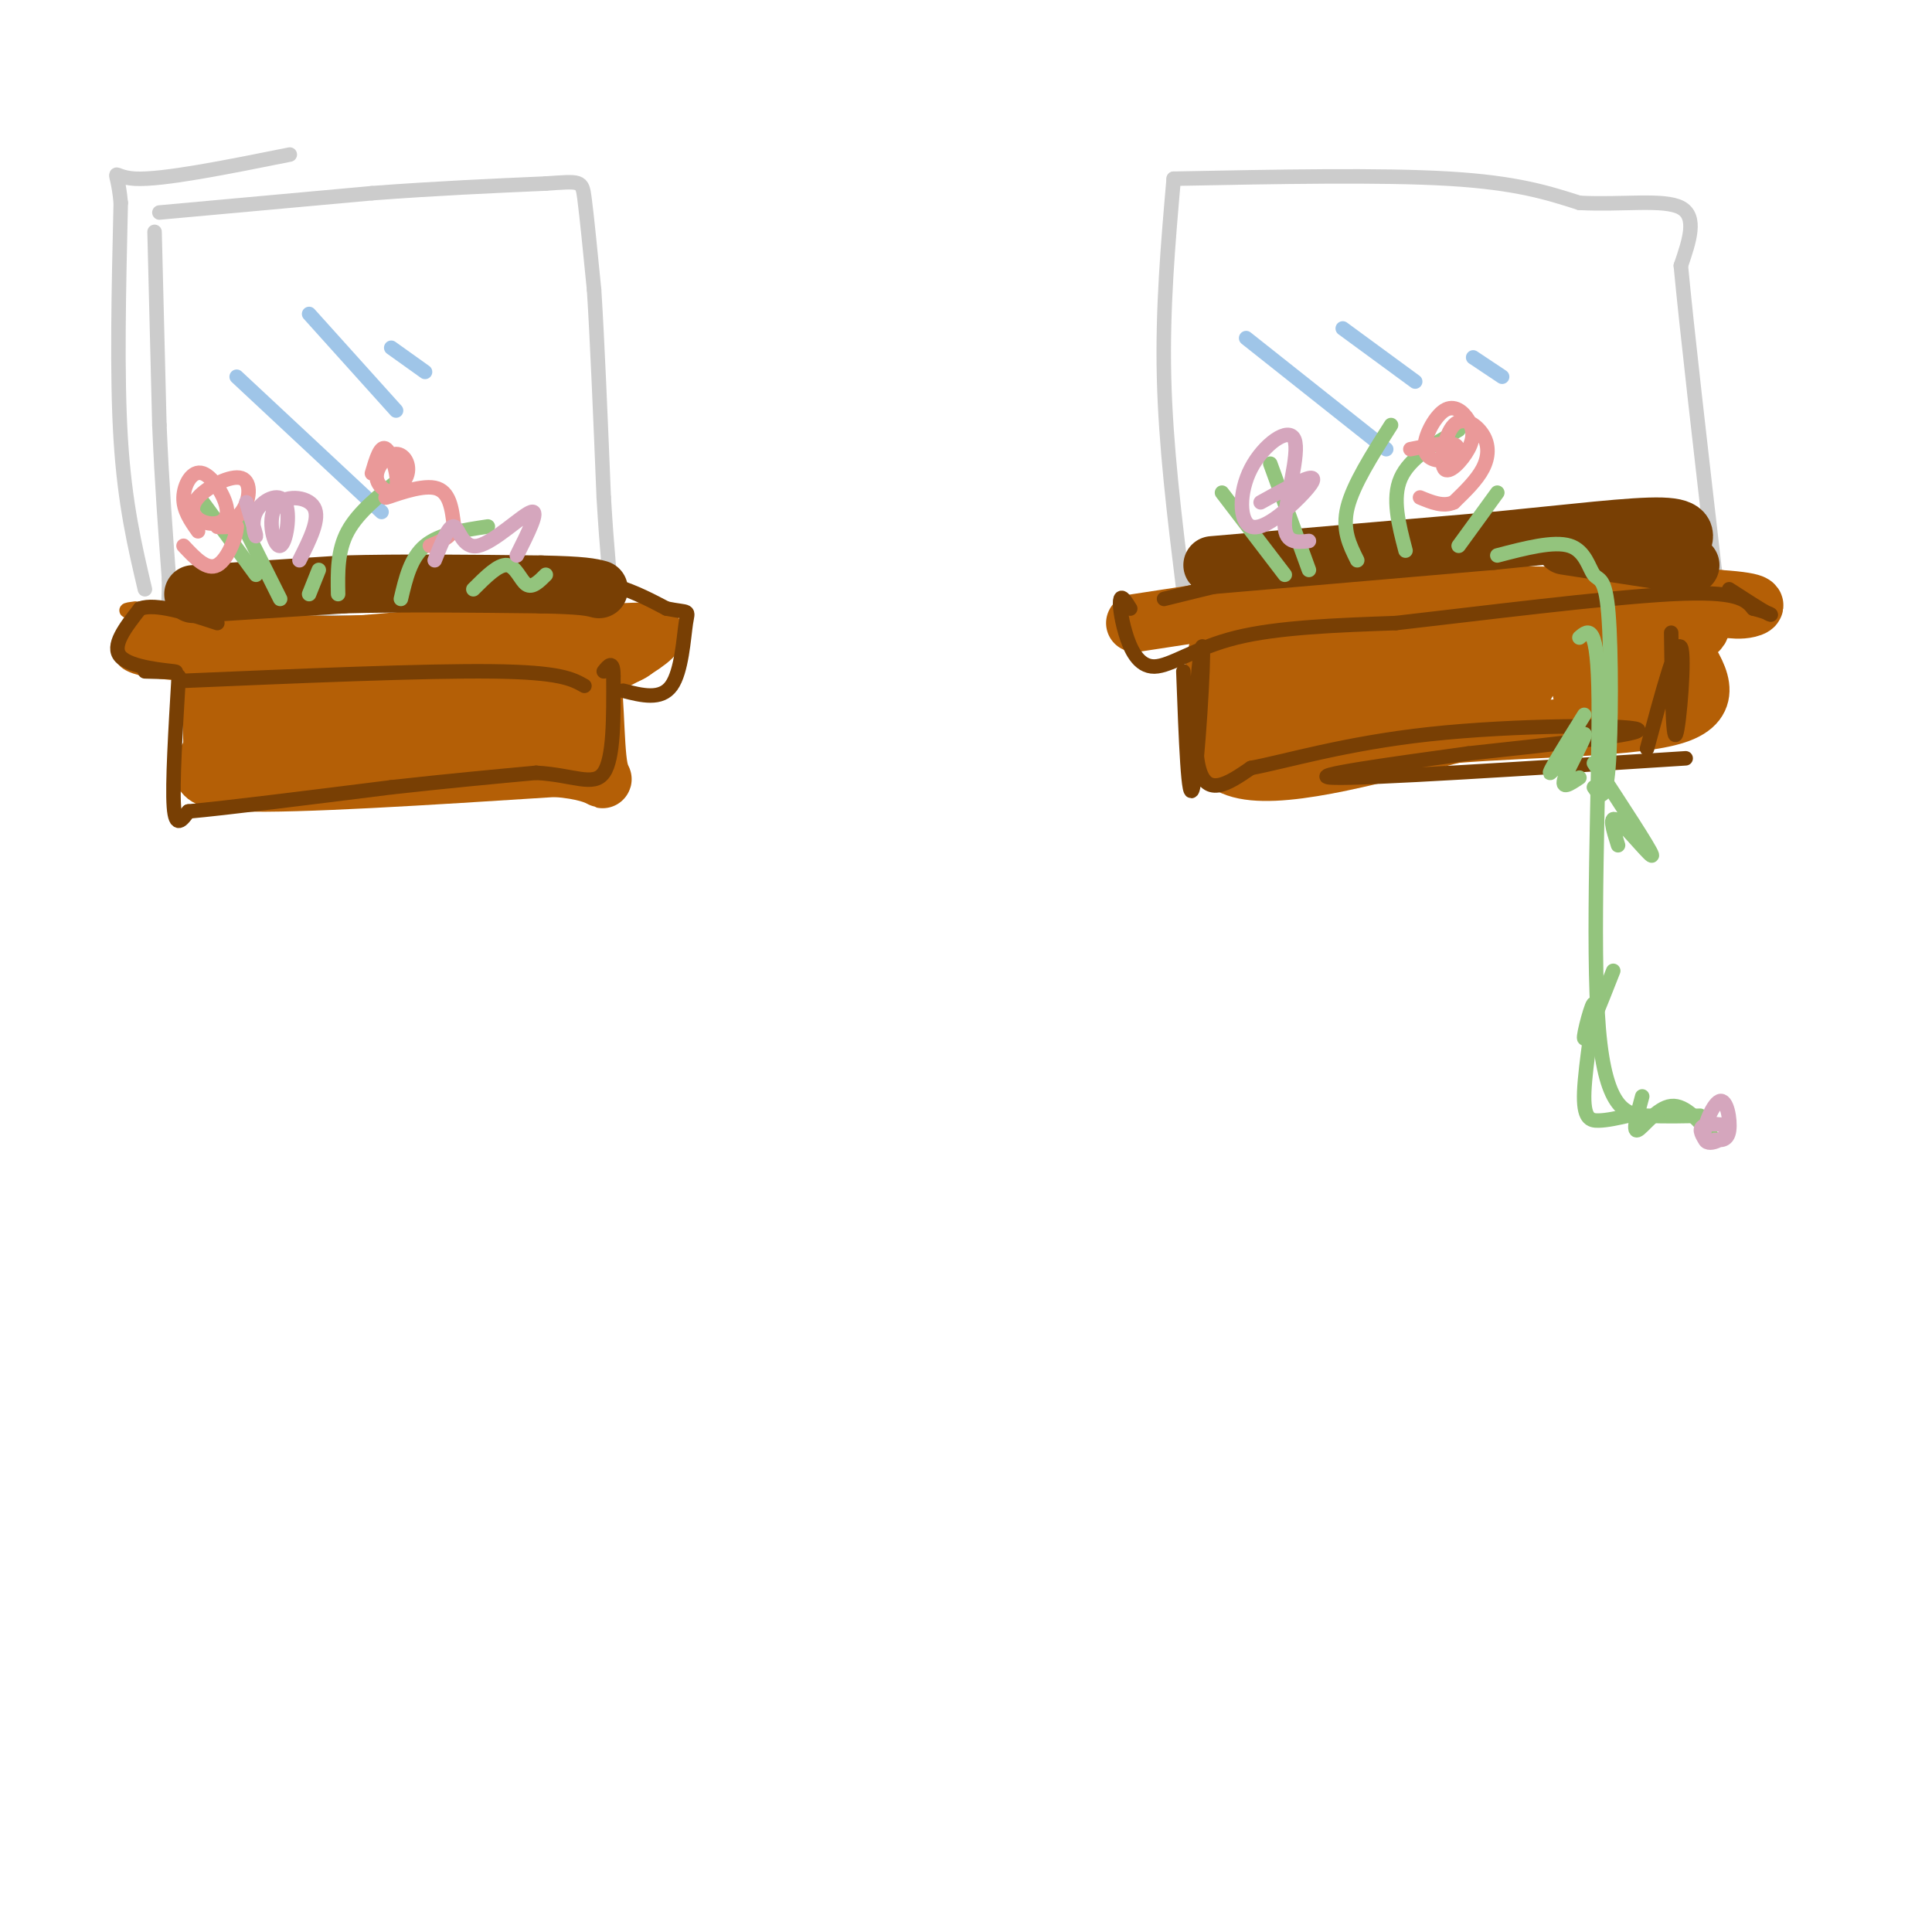 <svg viewBox='0 0 400 400' version='1.1' xmlns='http://www.w3.org/2000/svg' xmlns:xlink='http://www.w3.org/1999/xlink'><g fill='none' stroke='rgb(204,204,204)' stroke-width='3' stroke-linecap='round' stroke-linejoin='round'><path d='M32,48c0.000,0.000 1.000,40.000 1,40'/><path d='M33,88c0.500,12.000 1.250,22.000 2,32'/><path d='M35,120c0.044,7.022 -0.844,8.578 0,9c0.844,0.422 3.422,-0.289 6,-1'/><path d='M41,128c6.833,0.000 20.917,0.500 35,1'/><path d='M76,129c12.000,0.000 24.500,-0.500 37,-1'/><path d='M113,128c7.833,-0.500 8.917,-1.250 10,-2'/><path d='M33,44c0.000,0.000 44.000,-4.000 44,-4'/><path d='M77,40c13.333,-1.000 24.667,-1.500 36,-2'/><path d='M113,38c7.289,-0.489 7.511,-0.711 8,3c0.489,3.711 1.244,11.356 2,19'/><path d='M123,60c0.667,10.333 1.333,26.667 2,43'/><path d='M125,103c0.667,11.167 1.333,17.583 2,24'/><path d='M243,37c-1.167,13.417 -2.333,26.833 -2,41c0.333,14.167 2.167,29.083 4,44'/><path d='M245,122c1.067,8.178 1.733,6.622 10,5c8.267,-1.622 24.133,-3.311 40,-5'/><path d='M295,122c15.833,-0.500 35.417,0.750 55,2'/><path d='M350,124c9.333,0.333 5.167,0.167 1,0'/><path d='M243,37c21.500,-0.417 43.000,-0.833 57,0c14.000,0.833 20.500,2.917 27,5'/><path d='M327,42c8.867,0.467 17.533,-0.867 21,1c3.467,1.867 1.733,6.933 0,12'/><path d='M348,55c1.167,12.500 4.083,37.750 7,63'/><path d='M355,118c1.333,11.000 1.167,7.000 1,3'/></g>
<g fill='none' stroke='rgb(180,95,6)' stroke-width='3' stroke-linecap='round' stroke-linejoin='round'><path d='M29,129c-3.167,3.583 -6.333,7.167 -1,9c5.333,1.833 19.167,1.917 33,2'/><path d='M61,140c14.000,0.667 32.500,1.333 51,2'/><path d='M112,142c12.467,-0.089 18.133,-1.311 21,-3c2.867,-1.689 2.933,-3.844 3,-6'/><path d='M136,133c1.089,-2.311 2.311,-5.089 -2,-6c-4.311,-0.911 -14.156,0.044 -24,1'/><path d='M110,128c-10.833,0.333 -25.917,0.667 -41,1'/><path d='M69,129c-13.167,-0.167 -25.583,-1.083 -38,-2'/><path d='M31,127c-6.833,-0.500 -4.917,-0.750 -3,-1'/></g>
<g fill='none' stroke='rgb(180,95,6)' stroke-width='12' stroke-linecap='round' stroke-linejoin='round'><path d='M31,132c0.000,0.000 29.000,2.000 29,2'/><path d='M60,134c9.833,0.000 19.917,-1.000 30,-2'/><path d='M90,132c11.000,-0.500 23.500,-0.750 36,-1'/><path d='M126,131c8.179,-0.321 10.625,-0.625 9,1c-1.625,1.625 -7.321,5.179 -13,7c-5.679,1.821 -11.339,1.911 -17,2'/><path d='M105,141c-10.333,0.167 -27.667,-0.417 -45,-1'/><path d='M60,140c-10.289,-0.822 -13.511,-2.378 -15,0c-1.489,2.378 -1.244,8.689 -1,15'/><path d='M44,155c-1.711,4.022 -5.489,6.578 6,7c11.489,0.422 38.244,-1.289 65,-3'/><path d='M115,159c12.126,0.930 9.941,4.754 9,0c-0.941,-4.754 -0.638,-18.088 -2,-20c-1.362,-1.912 -4.389,7.596 -10,12c-5.611,4.404 -13.805,3.702 -22,3'/><path d='M90,154c-12.841,0.349 -33.944,-0.279 -38,-2c-4.056,-1.721 8.933,-4.533 15,-5c6.067,-0.467 5.210,1.413 -1,3c-6.210,1.587 -17.774,2.882 -17,2c0.774,-0.882 13.887,-3.941 27,-7'/><path d='M76,145c9.214,-0.750 18.750,0.875 18,2c-0.750,1.125 -11.786,1.750 -11,2c0.786,0.250 13.393,0.125 26,0'/><path d='M235,129c19.500,-3.000 39.000,-6.000 51,-7c12.000,-1.000 16.500,0.000 21,1'/><path d='M307,123c11.667,0.333 30.333,0.667 49,1'/><path d='M356,124c9.178,0.600 7.622,1.600 6,2c-1.622,0.400 -3.311,0.200 -5,0'/><path d='M252,135c-2.083,10.583 -4.167,21.167 4,24c8.167,2.833 26.583,-2.083 45,-7'/><path d='M301,152c17.178,-1.356 37.622,-1.244 46,-4c8.378,-2.756 4.689,-8.378 1,-14'/><path d='M348,134c2.600,-3.422 8.600,-4.978 -2,-5c-10.600,-0.022 -37.800,1.489 -65,3'/><path d='M281,132c-13.759,-0.735 -15.657,-4.073 -18,2c-2.343,6.073 -5.131,21.558 -3,21c2.131,-0.558 9.180,-17.159 12,-23c2.820,-5.841 1.410,-0.920 0,4'/><path d='M272,136c-0.809,6.043 -2.830,19.150 0,17c2.830,-2.150 10.511,-19.556 13,-20c2.489,-0.444 -0.215,16.073 1,17c1.215,0.927 6.347,-13.735 9,-18c2.653,-4.265 2.826,1.868 3,8'/><path d='M298,140c0.690,4.586 0.914,12.052 3,9c2.086,-3.052 6.033,-16.622 8,-17c1.967,-0.378 1.953,12.437 4,13c2.047,0.563 6.156,-11.125 9,-13c2.844,-1.875 4.422,6.062 6,14'/><path d='M328,146c1.524,-1.205 2.334,-11.218 4,-12c1.666,-0.782 4.189,7.667 5,9c0.811,1.333 -0.089,-4.449 1,-6c1.089,-1.551 4.168,1.128 5,3c0.832,1.872 -0.584,2.936 -2,4'/></g>
<g fill='none' stroke='rgb(120,63,4)' stroke-width='12' stroke-linecap='round' stroke-linejoin='round'><path d='M40,123c0.000,0.000 31.000,-2.000 31,-2'/><path d='M71,121c12.000,-0.333 26.500,-0.167 41,0'/><path d='M112,121c8.833,0.167 10.417,0.583 12,1'/><path d='M251,117c0.000,0.000 58.000,-5.000 58,-5'/><path d='M309,112c16.622,-1.622 29.178,-3.178 35,-3c5.822,0.178 4.911,2.089 4,4'/><path d='M324,113c0.000,0.000 26.000,4.000 26,4'/></g>
<g fill='none' stroke='rgb(159,197,232)' stroke-width='3' stroke-linecap='round' stroke-linejoin='round'><path d='M49,78c0.000,0.000 30.000,28.000 30,28'/><path d='M64,65c0.000,0.000 18.000,20.000 18,20'/><path d='M81,72c0.000,0.000 7.000,5.000 7,5'/><path d='M258,70c0.000,0.000 29.000,23.000 29,23'/><path d='M278,68c0.000,0.000 15.000,11.000 15,11'/><path d='M305,74c0.000,0.000 6.000,4.000 6,4'/></g>
<g fill='none' stroke='rgb(120,63,4)' stroke-width='3' stroke-linecap='round' stroke-linejoin='round'><path d='M37,140c-0.667,11.167 -1.333,22.333 -1,27c0.333,4.667 1.667,2.833 3,1'/><path d='M39,168c7.500,-0.667 24.750,-2.833 42,-5'/><path d='M81,163c12.000,-1.333 21.000,-2.167 30,-3'/><path d='M111,160c7.689,0.422 11.911,2.978 14,0c2.089,-2.978 2.044,-11.489 2,-20'/><path d='M127,140c0.000,-3.500 -1.000,-2.250 -2,-1'/><path d='M37,141c25.500,-1.083 51.000,-2.167 65,-2c14.000,0.167 16.500,1.583 19,3'/><path d='M30,139c3.844,0.111 7.689,0.222 6,0c-1.689,-0.222 -8.911,-0.778 -11,-3c-2.089,-2.222 0.956,-6.111 4,-10'/><path d='M29,126c3.333,-1.167 9.667,0.917 16,3'/><path d='M58,124c20.333,-2.667 40.667,-5.333 54,-5c13.333,0.333 19.667,3.667 26,7'/><path d='M138,126c4.988,1.000 4.458,0.000 4,3c-0.458,3.000 -0.845,10.000 -3,13c-2.155,3.000 -6.077,2.000 -10,1'/><path d='M234,126c-0.860,-1.383 -1.719,-2.766 -2,-2c-0.281,0.766 0.018,3.679 1,7c0.982,3.321 2.649,7.048 6,7c3.351,-0.048 8.386,-3.871 17,-6c8.614,-2.129 20.807,-2.565 33,-3'/><path d='M289,129c17.044,-1.933 43.156,-5.267 57,-6c13.844,-0.733 15.422,1.133 17,3'/><path d='M363,126c3.667,0.911 4.333,1.689 3,1c-1.333,-0.689 -4.667,-2.844 -8,-5'/><path d='M241,124c16.756,-4.133 33.511,-8.267 48,-10c14.489,-1.733 26.711,-1.067 34,0c7.289,1.067 9.644,2.533 12,4'/><path d='M245,139c0.524,14.131 1.048,28.262 2,24c0.952,-4.262 2.333,-26.917 2,-29c-0.333,-2.083 -2.381,16.405 -1,24c1.381,7.595 6.190,4.298 11,1'/><path d='M259,159c7.095,-1.310 19.333,-5.083 37,-7c17.667,-1.917 40.762,-1.976 43,-1c2.238,0.976 -16.381,2.988 -35,5'/><path d='M304,156c-14.911,2.067 -34.689,4.733 -28,5c6.689,0.267 39.844,-1.867 73,-4'/><path d='M346,131c0.156,11.333 0.311,22.667 1,21c0.689,-1.667 1.911,-16.333 1,-18c-0.911,-1.667 -3.956,9.667 -7,21'/></g>
<g fill='none' stroke='rgb(147,196,125)' stroke-width='3' stroke-linecap='round' stroke-linejoin='round'><path d='M53,119c0.000,0.000 -11.000,-15.000 -11,-15'/><path d='M50,108c0.000,0.000 8.000,16.000 8,16'/><path d='M64,123c0.000,0.000 2.000,-5.000 2,-5'/><path d='M70,123c-0.083,-4.500 -0.167,-9.000 2,-13c2.167,-4.000 6.583,-7.500 11,-11'/><path d='M83,124c1.000,-4.250 2.000,-8.500 5,-11c3.000,-2.500 8.000,-3.250 13,-4'/><path d='M98,122c2.600,-2.600 5.200,-5.200 7,-5c1.800,0.200 2.800,3.200 4,4c1.200,0.800 2.600,-0.600 4,-2'/><path d='M266,119c0.000,0.000 -13.000,-17.000 -13,-17'/><path d='M271,118c0.000,0.000 -8.000,-22.000 -8,-22'/><path d='M281,116c-1.583,-3.167 -3.167,-6.333 -2,-11c1.167,-4.667 5.083,-10.833 9,-17'/><path d='M291,114c-1.417,-5.417 -2.833,-10.833 -1,-15c1.833,-4.167 6.917,-7.083 12,-10'/><path d='M302,113c0.000,0.000 8.000,-11.000 8,-11'/><path d='M310,115c5.860,-1.531 11.719,-3.062 15,-2c3.281,1.062 3.982,4.718 5,6c1.018,1.282 2.351,0.191 3,8c0.649,7.809 0.614,24.517 0,32c-0.614,7.483 -1.807,5.742 -3,4'/><path d='M327,132c1.923,-1.661 3.845,-3.321 4,13c0.155,16.321 -1.458,50.625 0,68c1.458,17.375 5.988,17.821 10,18c4.012,0.179 7.506,0.089 11,0'/><path d='M328,148c-3.887,6.244 -7.774,12.488 -7,12c0.774,-0.488 6.208,-7.708 7,-8c0.792,-0.292 -3.060,6.345 -4,9c-0.940,2.655 1.030,1.327 3,0'/><path d='M330,158c5.844,8.911 11.689,17.822 12,19c0.311,1.178 -4.911,-5.378 -7,-7c-2.089,-1.622 -1.044,1.689 0,5'/><path d='M334,201c-2.837,7.206 -5.675,14.411 -6,14c-0.325,-0.411 1.861,-8.440 2,-7c0.139,1.440 -1.770,12.349 -2,18c-0.230,5.651 1.220,6.043 3,6c1.780,-0.043 3.890,-0.522 6,-1'/><path d='M340,227c-1.000,3.667 -2.000,7.333 -1,7c1.000,-0.333 4.000,-4.667 7,-5c3.000,-0.333 6.000,3.333 9,7'/></g>
<g fill='none' stroke='rgb(234,153,153)' stroke-width='3' stroke-linecap='round' stroke-linejoin='round'><path d='M41,110c-1.536,-2.173 -3.072,-4.347 -3,-7c0.072,-2.653 1.750,-5.786 4,-5c2.250,0.786 5.070,5.492 5,8c-0.070,2.508 -3.031,2.819 -5,2c-1.969,-0.819 -2.945,-2.769 -1,-5c1.945,-2.231 6.810,-4.742 9,-4c2.190,0.742 1.705,4.738 0,7c-1.705,2.262 -4.630,2.789 -5,3c-0.370,0.211 1.815,0.105 4,0'/><path d='M49,109c0.044,1.956 -1.844,6.844 -4,8c-2.156,1.156 -4.578,-1.422 -7,-4'/><path d='M77,98c0.896,-3.031 1.791,-6.063 3,-5c1.209,1.063 2.730,6.219 2,8c-0.730,1.781 -3.713,0.187 -4,-2c-0.287,-2.187 2.122,-4.967 4,-5c1.878,-0.033 3.225,2.682 2,5c-1.225,2.318 -5.022,4.239 -4,4c1.022,-0.239 6.863,-2.640 10,-2c3.137,0.640 3.568,4.320 4,8'/><path d='M94,109c-0.167,2.000 -2.583,3.000 -5,4'/><path d='M292,93c3.743,-0.756 7.486,-1.512 9,-1c1.514,0.512 0.799,2.293 -1,3c-1.799,0.707 -4.684,0.339 -5,-2c-0.316,-2.339 1.935,-6.651 4,-8c2.065,-1.349 3.944,0.265 5,2c1.056,1.735 1.289,3.592 0,6c-1.289,2.408 -4.100,5.366 -5,4c-0.900,-1.366 0.109,-7.057 2,-9c1.891,-1.943 4.663,-0.139 6,2c1.337,2.139 1.239,4.611 0,7c-1.239,2.389 -3.620,4.694 -6,7'/><path d='M301,104c-2.167,1.000 -4.583,0.000 -7,-1'/></g>
<g fill='none' stroke='rgb(213,166,189)' stroke-width='3' stroke-linecap='round' stroke-linejoin='round'><path d='M51,104c1.028,3.375 2.057,6.750 2,7c-0.057,0.250 -1.199,-2.623 0,-5c1.199,-2.377 4.738,-4.256 6,-2c1.262,2.256 0.245,8.646 -1,9c-1.245,0.354 -2.720,-5.328 -1,-8c1.720,-2.672 6.634,-2.335 8,0c1.366,2.335 -0.817,6.667 -3,11'/><path d='M90,116c1.470,-3.673 2.940,-7.345 4,-7c1.060,0.345 1.708,4.708 5,4c3.292,-0.708 9.226,-6.488 11,-7c1.774,-0.512 -0.613,4.244 -3,9'/><path d='M261,104c4.171,-2.309 8.342,-4.618 10,-5c1.658,-0.382 0.804,1.163 -2,4c-2.804,2.837 -7.558,6.967 -10,6c-2.442,-0.967 -2.572,-7.033 0,-12c2.572,-4.967 7.846,-8.837 9,-6c1.154,2.837 -1.813,12.382 -2,17c-0.187,4.618 2.407,4.309 5,4'/><path d='M353,236c-0.737,-1.244 -1.474,-2.487 0,-3c1.474,-0.513 5.157,-0.295 5,1c-0.157,1.295 -4.156,3.667 -5,2c-0.844,-1.667 1.465,-7.372 3,-8c1.535,-0.628 2.296,3.821 2,6c-0.296,2.179 -1.648,2.090 -3,2'/></g>
<g fill='none' stroke='rgb(204,204,204)' stroke-width='3' stroke-linecap='round' stroke-linejoin='round'><path d='M30,122c-2.083,-8.833 -4.167,-17.667 -5,-31c-0.833,-13.333 -0.417,-31.167 0,-49'/><path d='M25,42c-0.756,-8.511 -2.644,-5.289 3,-5c5.644,0.289 18.822,-2.356 32,-5'/></g>
</svg>